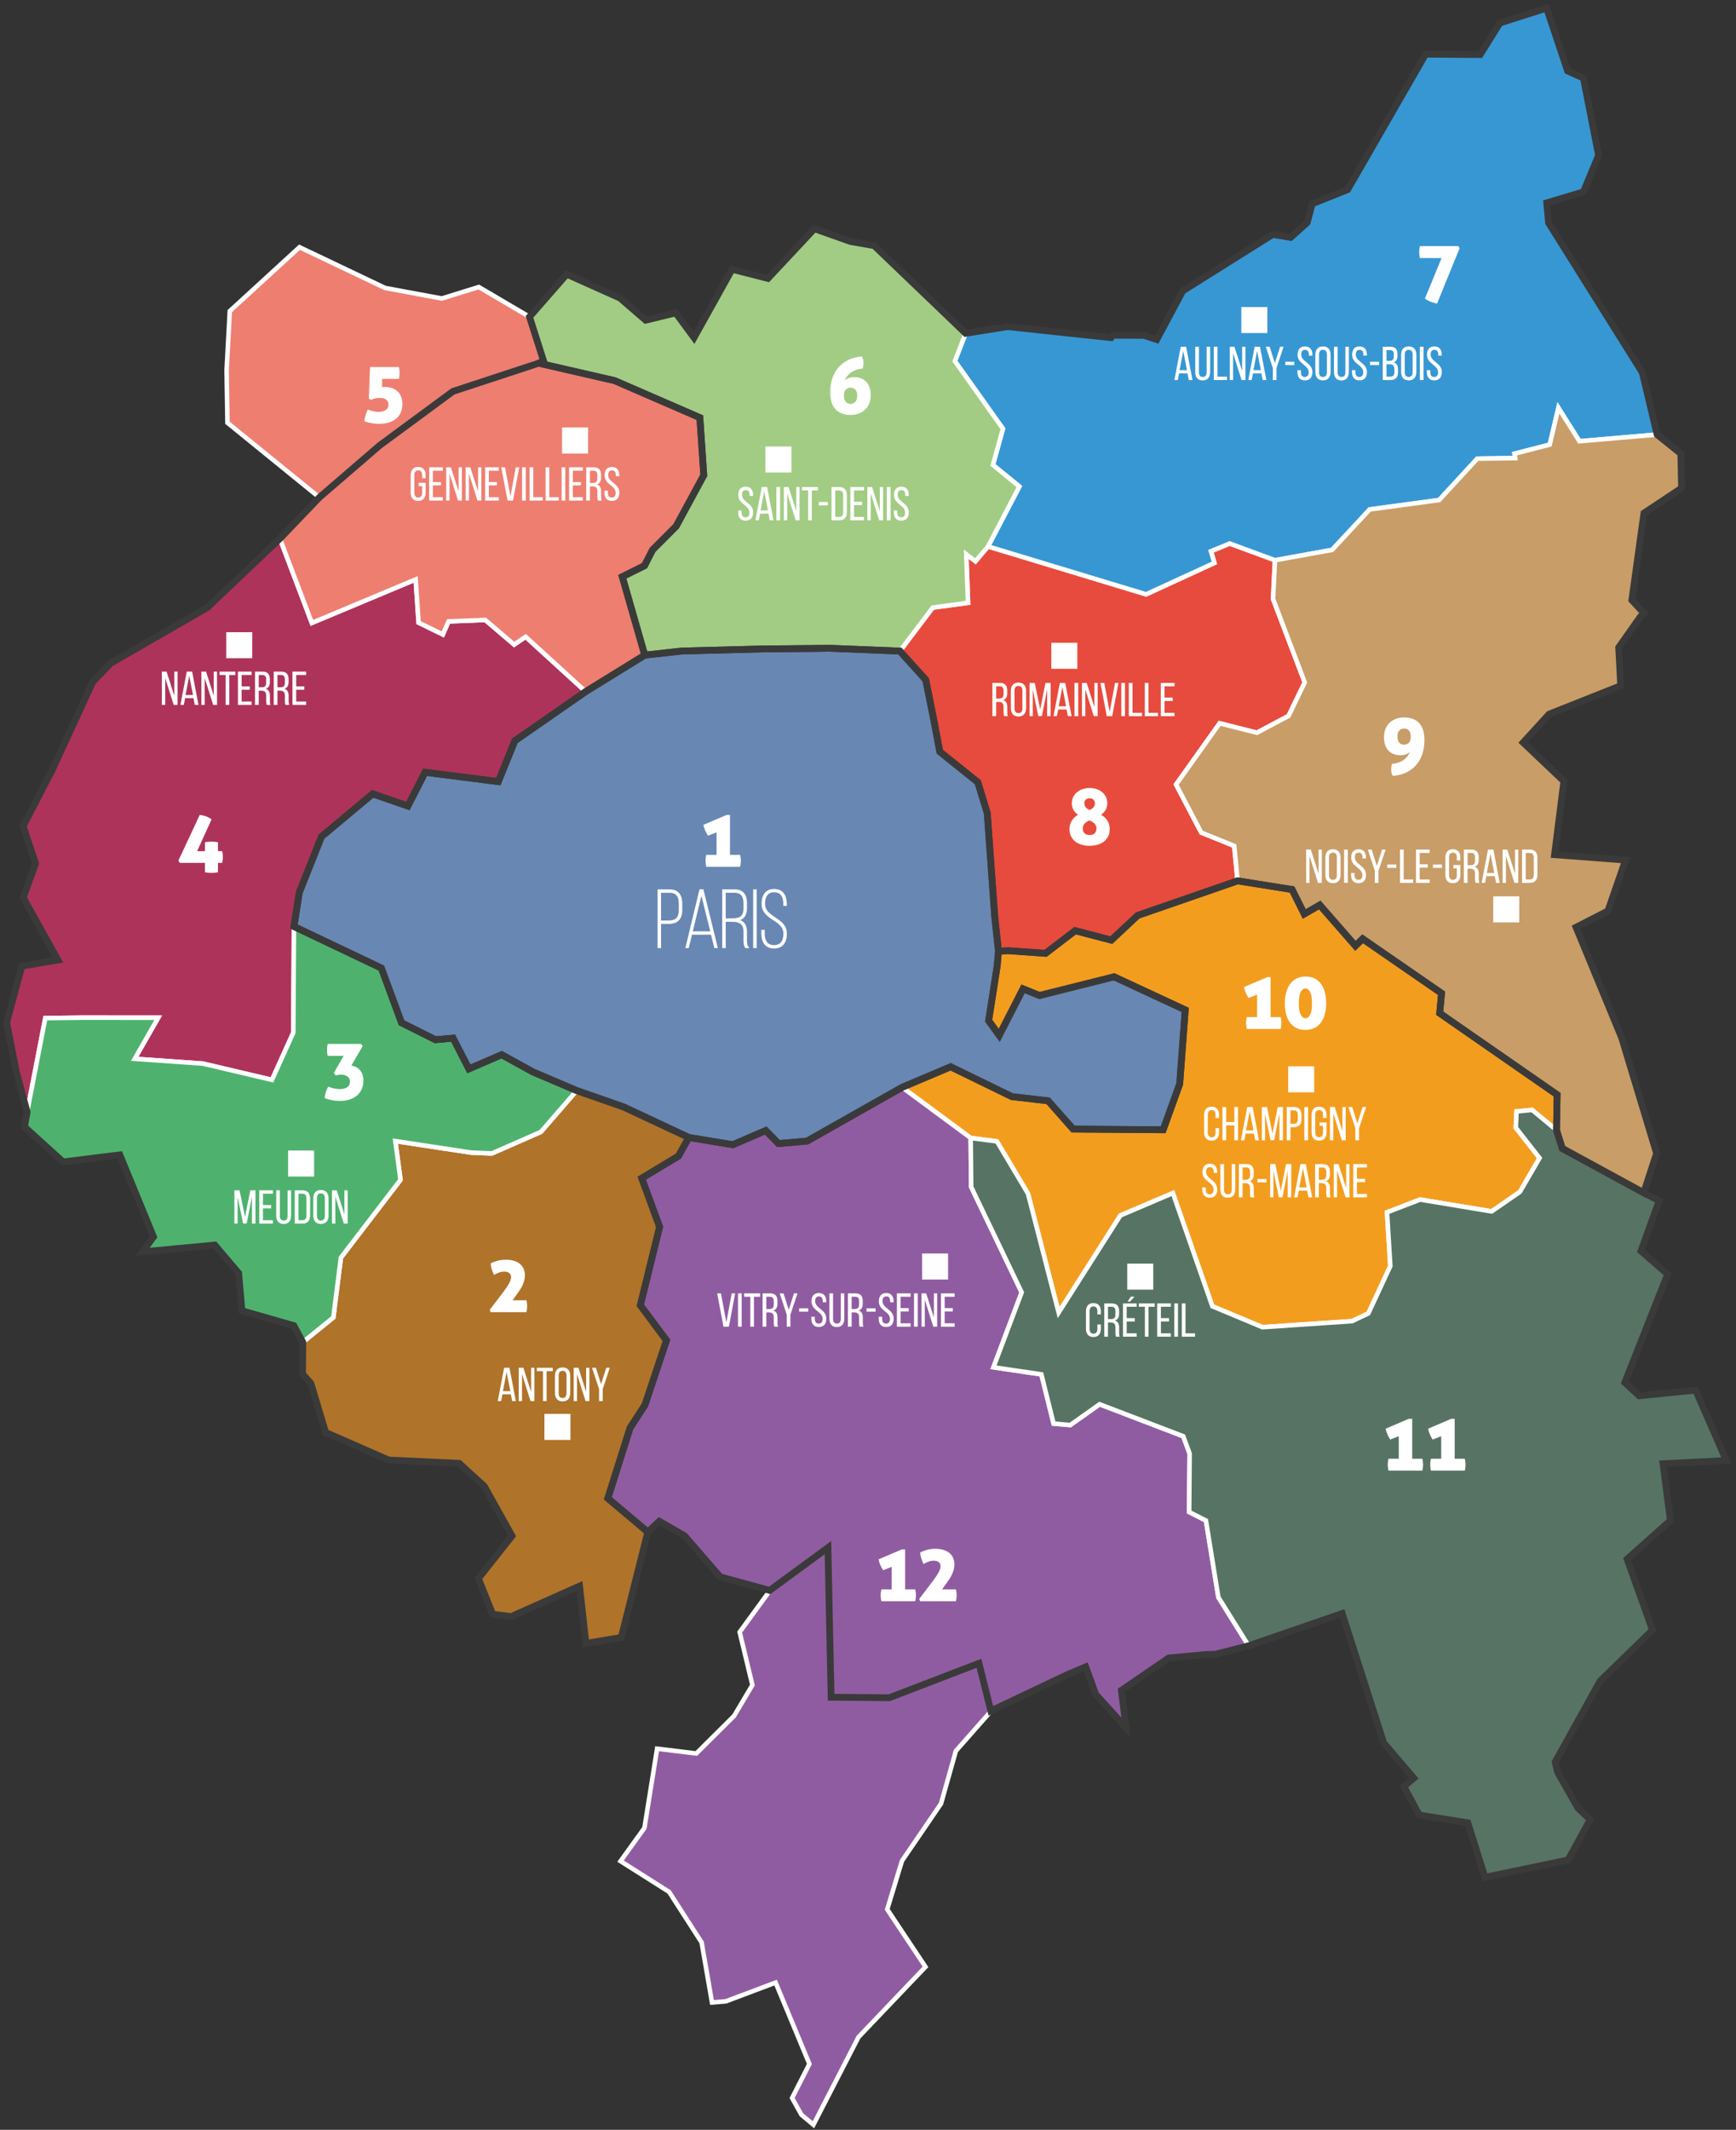 <?xml version="1.0" encoding="utf-8"?>
<!-- Generator: Adobe Illustrator 17.0.0, SVG Export Plug-In . SVG Version: 6.00 Build 0)  -->
<!DOCTYPE svg PUBLIC "-//W3C//DTD SVG 1.1//EN" "http://www.w3.org/Graphics/SVG/1.1/DTD/svg11.dtd">
<svg version="1.1" id="Layer_1" xmlns="http://www.w3.org/2000/svg" xmlns:xlink="http://www.w3.org/1999/xlink" x="0px" y="0px"
	 width="1534.381px" height="1881.619px" viewBox="0 0 1534.381 1881.619" enable-background="new 0 0 1534.381 1881.619"
	 xml:space="preserve">
<rect x="0" y="0" width="1534.381" height="1881.619" fill="#333333" stroke="none"/>
<g id="EPT">
	<polygon fill="#6887B3" stroke="#FFFFFF" stroke-width="4" points="1047.584,892.201 1042.704,957.581 1028.084,998.111 
		948.484,997.491 926.414,972.531 894.344,968.811 840.234,942.451 797.364,960.591 713.314,1008.111 688.084,1010.301 
		676.784,998.781 647.754,1011.321 608.854,1004.921 551.294,977.971 509.704,963.471 471.064,947.021 443.384,931.781 
		414.434,944.301 400.464,917.151 384.834,918.551 354.894,903.581 337.054,855.261 259.804,818.521 264.514,788.441 
		284.174,739.091 329.404,701.331 360.494,712.091 375.724,682.281 440.424,690.521 455.054,654.461 517.664,610.991 
		569.884,578.771 602.614,575.171 673.564,573.311 718.884,572.891 733.244,572.691 795.354,575.211 818.214,600.561 
		825.184,635.181 830.664,664.121 864.234,691.041 872.614,718.401 879.214,810.001 882.524,840.351 881.344,853.681 
		873.824,901.691 883.184,914.671 904.224,873.611 918.754,879.471 984.664,862.971 	"/>
	<polygon fill="#AF732A" stroke="#FFFFFF" stroke-width="4" points="599.624,1021.391 567.224,1040.881 583.014,1083.881 
		565.974,1153.151 589.094,1184.181 570.014,1241.321 556.904,1261.491 537.244,1323.691 572.574,1353.481 549.104,1446.631 
		517.854,1451.861 512.234,1401.251 451.774,1428.181 435.444,1426.091 422.834,1394.521 452.554,1356.931 428.104,1313.131 
		405.884,1292.811 343.494,1289.871 287.794,1265.501 274.774,1222.171 267.374,1213.861 267.604,1185.811 294.624,1163.931 
		301.314,1111.041 353.984,1042.331 349.404,1008.111 416.494,1018.271 434.694,1019.011 478.064,999.981 509.704,963.471 
		551.294,977.971 608.854,1004.921 	"/>
	<polygon fill="#AE335B" stroke="#FFFFFF" stroke-width="4" points="517.664,610.991 455.054,654.461 440.424,690.521 
		375.724,682.281 360.494,712.091 329.404,701.331 284.174,739.091 264.514,788.441 259.804,818.521 259.244,912.311 
		240.374,954.021 179.434,939.671 119.044,935.421 139.824,899.121 73.104,899.061 40.034,899.481 23.984,982.471 14.284,946.311 
		5.854,903.361 19.324,853.521 51.204,848.101 20.554,793.051 31.414,762.891 20.474,729.891 46.164,680.171 81.944,602.501 
		97.944,585.881 183.204,536.801 247.404,475.851 275.624,550.321 367.394,511.891 369.984,550.061 391.394,560.501 
		396.504,548.971 428.914,547.721 454.434,569.461 464.554,562.531 	"/>
	<polygon fill="#4EB26E" stroke="#FFFFFF" stroke-width="4" points="509.704,963.471 478.064,999.981 434.694,1019.011 
		416.494,1018.271 349.404,1008.111 353.984,1042.331 301.314,1111.041 294.624,1163.931 267.604,1185.811 259.744,1171.151 
		213.824,1157.981 210.944,1124.761 189.834,1099.941 125.984,1105.961 135.704,1092.681 105.904,1020.251 55.774,1026.511 
		21.634,995.551 23.984,982.471 40.034,899.481 73.104,899.061 139.824,899.121 119.044,935.421 179.434,939.671 240.374,954.021 
		259.244,912.311 259.804,818.521 337.054,855.261 354.894,903.581 384.834,918.551 400.464,917.151 414.434,944.301 
		443.384,931.781 471.064,947.021 	"/>
	<polygon fill="#E74B3D" stroke="#FFFFFF" stroke-width="4" points="1153.214,602.861 1138.894,632.491 1110.924,647.331 
		1077.984,639.021 1039.484,693.111 1061.764,735.551 1090.864,747.311 1093.844,778.191 1005.544,808.761 982.234,830.571 
		950.304,822.221 924.104,842.251 891.044,839.881 882.524,840.351 879.214,810.001 872.614,718.401 864.234,691.041 
		830.664,664.121 825.184,635.181 818.214,600.561 795.354,575.211 824.424,536.781 855.604,532.571 854.014,489.661 
		862.164,495.871 873.314,482.761 1012.984,525.061 1073.354,497.301 1070.284,487.011 1086.914,480.151 1126.914,494.941 
		1125.164,529.071 	"/>
	<polygon fill="#3797D3" stroke="#FFFFFF" stroke-width="4" points="1464.664,383.921 1396.014,389.831 1377.414,360.351 
		1369.744,392.811 1338.594,400.831 1339.244,404.731 1305.704,405.201 1272.024,441.781 1210.624,450.071 1177.364,485.831 
		1126.914,494.941 1086.914,480.151 1070.284,487.011 1073.354,497.301 1012.984,525.061 873.314,482.761 900.974,429.821 
		877.614,410.771 886.444,378.781 843.974,319.031 853.494,294.471 890.674,288.551 982.004,298.311 983.604,296.151 
		1011.114,296.301 1022.394,299.981 1045.344,257.041 1124.934,207.121 1140.764,209.751 1155.384,196.641 1159.794,180.051 
		1191.164,167.491 1260.054,47.851 1308.294,48.211 1325.684,20.331 1366.964,7.141 1385.544,62.641 1399.534,68.991 
		1412.914,137.231 1399.524,169.511 1367.114,179.231 1368.714,196.831 1451.594,329.121 	"/>
	<polygon fill="#A2CC84" stroke="#FFFFFF" stroke-width="4" points="900.974,429.821 873.314,482.761 862.164,495.871 
		854.014,489.661 855.604,532.571 824.424,536.781 795.354,575.211 733.244,572.691 718.884,572.891 673.564,573.311 
		602.614,575.171 569.884,578.771 550.024,509.531 569.654,499.751 576.804,485.761 597.644,464.891 622.044,419.881 
		618.584,368.971 543.264,336.271 476.174,320.851 480.394,318.691 468.014,279.931 500.954,242.271 548.134,263.401 
		570.654,282.891 597.284,276.451 613.404,298.311 647.084,237.891 678.724,246.001 719.864,202.061 751.564,213.311 
		772.664,217.031 853.494,294.471 843.974,319.031 886.444,378.781 877.614,410.771 	"/>
	<polygon fill="#C89D67" stroke="#FFFFFF" stroke-width="4" points="1433.364,916.881 1464.204,1018.941 1452.814,1053.811 
		1380.834,1014.611 1375.744,998.441 1376.274,967.121 1272.504,895.131 1274.124,877.511 1204.424,829.411 1198.004,835.611 
		1166.474,799.541 1152.784,807.471 1142.004,785.861 1093.844,778.191 1090.864,747.311 1061.764,735.551 1039.484,693.111 
		1077.984,639.021 1110.924,647.331 1138.894,632.491 1153.214,602.861 1125.164,529.071 1126.914,494.941 1177.364,485.831 
		1210.624,450.071 1272.024,441.781 1305.704,405.201 1339.244,404.731 1338.594,400.831 1369.744,392.811 1377.414,360.351 
		1396.014,389.831 1464.664,383.921 1485.624,400.771 1486.264,431.221 1453.014,453.341 1442.334,530.181 1453.094,541.791 
		1450.014,544.621 1430.704,571.981 1432.454,605.821 1369.194,630.931 1346.264,656.001 1382.244,690.151 1374.014,755.051 
		1436.764,759.841 1421.184,804.791 1393.024,819.191 	"/>
	<polygon fill="#F39D1F" stroke="#FFFFFF" stroke-width="4" points="1340.414,981.931 1339.774,996.261 1360.764,1023.061 
		1343.354,1053.031 1318.374,1070.241 1255.204,1059.771 1225.924,1071.031 1228.854,1118.501 1209.414,1160.341 1195.064,1167.181 
		1115.834,1172.531 1071.554,1154.041 1036.654,1054.071 990.274,1073.811 935.704,1159.581 908.584,1054.501 881.114,1008.361 
		857.954,1005.391 797.364,960.591 840.234,942.451 894.344,968.811 926.414,972.531 948.484,997.491 1028.084,998.111 
		1042.704,957.581 1047.584,892.201 984.664,862.971 918.754,879.471 904.224,873.611 883.184,914.671 873.824,901.691 
		881.344,853.681 882.524,840.351 891.044,839.881 924.104,842.251 950.304,822.221 982.234,830.571 1005.544,808.761 
		1093.844,778.191 1142.004,785.861 1152.784,807.471 1166.474,799.541 1198.004,835.611 1204.424,829.411 1274.124,877.511 
		1272.504,895.131 1376.274,967.121 1375.744,998.441 1354.144,980.581 	"/>
	<polygon fill="#905CA1" stroke="#FFFFFF" stroke-width="4" points="1103.614,1453.981 1073.914,1461.531 1066.124,1461.691 
		1032.984,1464.761 991.144,1493.371 995.364,1526.491 968.434,1496.821 959.624,1472.581 943.414,1479.421 876.064,1511.371 
		876.094,1511.501 844.864,1546.881 834.054,1585.231 833.664,1586.611 831.764,1593.401 797.204,1644.041 784.194,1686.821 
		787.684,1692.101 811.004,1727.121 811.874,1728.411 818.004,1737.631 758.754,1799.751 718.934,1877.141 708.304,1868.251 
		700.104,1853.481 713.884,1826.391 715.394,1823.411 715.184,1822.921 698.064,1781.711 685.524,1751.531 658.574,1761.701 
		656.964,1762.291 641.724,1768.041 629.314,1769.121 623.614,1736.151 620.124,1716.051 605.664,1693.591 605.544,1693.401 
		591.364,1671.381 548.464,1644.251 569.574,1614.941 580.794,1544.891 615.424,1549.131 648.784,1515.981 648.794,1515.981 
		665.014,1488.651 658.474,1461.491 653.754,1441.881 680.614,1405.051 636.514,1393.071 605.094,1356.821 582.724,1343.941 
		572.574,1353.481 537.244,1323.691 556.904,1261.491 570.014,1241.321 589.094,1184.181 565.974,1153.151 583.014,1083.881 
		567.224,1040.881 599.624,1021.391 608.854,1004.921 647.754,1011.321 676.784,998.781 688.084,1010.301 713.314,1008.111 
		797.364,960.591 857.954,1005.391 858.364,1048.551 903.024,1141.761 878.084,1207.951 920.424,1214.191 931.214,1257.661 
		945.954,1258.971 971.894,1240.591 1045.824,1268.871 1051.474,1284.211 1051.024,1335.791 1065.884,1343.321 1076.854,1411.071 	
		"/>
	<polygon fill="#577364" stroke="#FFFFFF" stroke-width="4" points="1476.374,1343.341 1438.144,1377.381 1460.594,1440.051 
		1414.324,1485.081 1374.564,1556.661 1376.724,1565.601 1394.674,1597.361 1405.484,1607.501 1385.974,1643.191 1312.514,1658.521 
		1297.324,1610.371 1254.424,1603.561 1240.804,1578.291 1249.574,1570.901 1222.924,1539.691 1186.294,1425.461 1103.614,1453.981 
		1076.854,1411.071 1065.884,1343.321 1051.024,1335.791 1051.474,1284.211 1045.824,1268.871 971.894,1240.591 945.954,1258.971 
		931.214,1257.661 920.424,1214.191 878.084,1207.951 903.024,1141.761 858.364,1048.551 857.954,1005.391 881.114,1008.361 
		908.584,1054.501 935.704,1159.581 990.274,1073.811 1036.654,1054.071 1071.554,1154.041 1115.834,1172.531 1195.064,1167.181 
		1209.414,1160.341 1228.854,1118.501 1225.924,1071.031 1255.204,1059.771 1318.374,1070.241 1343.354,1053.031 1360.764,1023.061 
		1339.774,996.261 1340.414,981.931 1354.144,980.581 1375.744,998.441 1380.834,1014.611 1452.814,1053.811 1466.474,1060.781 
		1450.424,1105.221 1473.994,1125.681 1436.134,1221.411 1448.804,1233.111 1498.704,1228.111 1525.854,1290.341 1469.874,1293.141 
			"/>
	<polygon fill="#EE7E70" stroke="#FFFFFF" stroke-width="4" points="622.044,419.881 597.644,464.891 576.804,485.761 
		569.654,499.751 550.024,509.531 569.884,578.771 517.664,610.991 464.554,562.531 454.434,569.461 428.914,547.721 
		396.504,548.971 391.394,560.501 369.984,550.061 367.394,511.891 275.624,550.321 247.404,475.851 282.244,439.471 
		201.044,373.501 200.284,327.111 203.104,274.831 264.714,218.391 340.344,254.411 390.504,263.701 423.174,253.571 
		468.014,279.931 480.394,318.691 476.174,320.851 543.264,336.271 618.584,368.971 	"/>
</g>
<g id="Old_borders">
	<polygon id="_x37_5_-_PARIS" fill="none" stroke="#3A3A3A" stroke-width="6" points="882.524,840.354 881.344,853.677 
		873.826,901.688 883.18,914.675 904.227,873.616 918.755,879.473 984.668,862.968 1047.581,892.198 1042.699,957.581 
		1028.086,998.11 948.483,997.488 926.415,972.535 894.343,968.811 840.236,942.456 797.366,960.593 713.315,1008.113 
		688.081,1010.298 676.787,998.777 647.755,1011.318 608.855,1004.925 551.292,977.971 509.706,963.467 471.068,947.024 
		443.387,931.785 414.435,944.304 400.46,917.15 384.832,918.553 354.898,903.581 337.051,855.257 259.804,818.521 264.515,788.441 
		284.171,739.096 329.408,701.333 360.493,712.09 375.728,682.284 440.421,690.525 455.051,654.457 517.668,610.992 
		569.887,578.773 602.615,575.169 673.565,573.315 718.888,572.893 733.244,572.693 795.353,575.209 818.214,600.566 
		825.184,635.186 830.665,664.124 864.232,691.039 872.611,718.398 879.216,810.006 	"/>
	<polygon id="_x39_2_-_HAUTS-DE-SEINE" fill="none" stroke="#3A3A3A" stroke-width="6" points="572.579,1353.482 549.107,1446.63 
		517.856,1451.866 512.232,1401.248 451.777,1428.179 435.442,1426.086 422.831,1394.518 452.553,1356.933 428.101,1313.131 
		405.879,1292.815 343.49,1289.872 287.798,1265.502 274.776,1222.167 267.379,1213.858 267.601,1185.808 259.741,1171.151 
		213.82,1157.981 210.945,1124.765 189.835,1099.943 125.986,1105.961 135.7,1092.683 105.903,1020.256 55.772,1026.512 
		21.635,995.549 23.979,982.471 14.283,946.311 5.853,903.359 19.319,853.517 51.204,848.105 20.557,793.055 31.417,762.89 
		20.477,729.896 46.167,680.168 81.942,602.505 97.947,585.885 183.207,536.802 247.404,475.85 282.243,439.468 335.562,393.527 
		400.363,345.761 476.173,320.854 543.261,336.271 618.58,368.974 622.042,419.882 597.647,464.888 576.8,485.762 569.658,499.753 
		550.02,509.534 569.887,578.773 517.668,610.992 455.051,654.457 440.421,690.525 375.728,682.284 360.493,712.09 329.408,701.333 
		284.171,739.096 264.515,788.441 259.804,818.521 337.051,855.257 354.898,903.581 384.832,918.553 400.46,917.15 414.435,944.304 
		443.387,931.785 471.068,947.024 509.706,963.467 551.292,977.971 608.855,1004.925 599.626,1021.391 567.223,1040.885 
		583.017,1083.883 565.974,1153.151 589.091,1184.183 570.018,1241.325 556.905,1261.492 537.244,1323.693 	"/>
	<polygon id="_x39_3_-_SEINE-SAINT-DENIS" fill="none" stroke="#3A3A3A" stroke-width="6" points="1433.364,916.881 
		1464.204,1018.941 1452.814,1053.811 1380.834,1014.611 1375.744,998.441 1376.274,967.121 1272.504,895.131 1274.124,877.511 
		1204.424,829.411 1198.004,835.611 1166.474,799.541 1152.784,807.471 1142.004,785.861 1093.844,778.191 1005.544,808.761 
		982.234,830.571 950.304,822.221 924.104,842.251 891.044,839.881 882.524,840.351 879.214,810.001 872.614,718.401 
		864.234,691.041 830.664,664.121 825.184,635.181 818.214,600.561 795.354,575.211 733.244,572.691 718.884,572.891 
		673.564,573.311 602.614,575.171 569.884,578.771 550.024,509.531 569.654,499.751 576.804,485.761 597.644,464.891 
		622.044,419.881 618.584,368.971 543.264,336.271 476.174,320.851 480.394,318.691 468.014,279.931 500.954,242.271 
		548.134,263.401 570.654,282.891 597.284,276.451 613.404,298.311 647.084,237.891 678.724,246.001 719.864,202.061 
		751.564,213.311 772.664,217.031 853.494,294.471 890.674,288.551 982.004,298.311 983.604,296.151 1011.114,296.301 
		1022.394,299.981 1045.344,257.041 1124.934,207.121 1140.764,209.751 1155.384,196.641 1159.794,180.051 1191.164,167.491 
		1260.054,47.851 1308.294,48.211 1325.684,20.331 1366.964,7.141 1385.544,62.641 1399.534,68.991 1412.914,137.231 
		1399.524,169.511 1367.114,179.231 1368.714,196.831 1451.594,329.121 1464.664,383.921 1485.624,400.771 1486.264,431.221 
		1453.014,453.341 1442.334,530.181 1453.094,541.791 1450.014,544.621 1430.704,571.981 1432.454,605.821 1369.194,630.931 
		1346.264,656.001 1382.244,690.151 1374.014,755.051 1436.764,759.841 1421.184,804.791 1393.024,819.191 	"/>
	<polygon id="_x39_4_-_VAL-DE-MARNE" fill="none" stroke="#3A3A3A" stroke-width="6" points="1385.978,1643.192 1312.518,1658.523 
		1297.323,1610.374 1254.419,1603.559 1240.804,1578.293 1249.577,1570.901 1222.928,1539.687 1186.298,1425.465 1103.616,1453.982 
		1073.916,1461.533 1066.119,1461.687 1032.986,1464.761 991.142,1493.369 995.363,1526.495 968.43,1496.82 959.629,1472.58 
		943.418,1479.425 875.782,1511.506 865.259,1469.461 786.084,1499.854 734.613,1499.426 733.734,1460.176 731.795,1367.267 
		680.284,1405.052 636.513,1393.07 605.096,1356.819 582.726,1343.946 572.579,1353.482 537.244,1323.693 556.905,1261.492 
		570.018,1241.325 589.091,1184.183 565.974,1153.151 583.017,1083.883 567.223,1040.885 599.626,1021.391 608.855,1004.925 
		647.755,1011.318 676.787,998.777 688.081,1010.298 713.315,1008.113 797.366,960.593 840.236,942.456 894.343,968.811 
		926.415,972.535 948.483,997.488 1028.086,998.11 1042.699,957.581 1047.581,892.198 984.668,862.968 918.755,879.473 
		904.227,873.616 883.18,914.675 873.826,901.688 881.344,853.677 882.524,840.354 891.046,839.886 924.099,842.247 
		950.303,822.217 982.238,830.572 1005.544,808.763 1093.845,778.192 1142.003,785.858 1152.788,807.468 1166.478,799.54 
		1198.009,835.608 1204.425,829.415 1274.126,877.511 1272.5,895.135 1376.27,967.117 1375.74,998.446 1380.839,1014.615 
		1452.815,1053.809 1466.476,1060.778 1450.42,1105.225 1473.994,1125.677 1436.132,1221.409 1448.806,1233.106 1498.702,1228.116 
		1525.853,1290.34 1469.876,1293.146 1476.378,1343.342 1438.145,1377.385 1460.595,1440.054 1414.326,1485.082 1374.559,1556.666 
		1376.721,1565.597 1394.676,1597.365 1405.485,1607.506 	"/>
</g>
<g id="Capitals">
	<g>
		<path fill="#FFFFFF" stroke="#FFFFFF" stroke-width="1.5" d="M591.862,786.47c7.777,0,10.441,5.112,10.441,12.169v5.041
			c0,7.993-3.6,11.809-11.593,11.809h-7.201v21.386h-1.584V786.47H591.862z M590.711,813.976c7.057,0,10.009-3.096,10.009-10.225
			v-5.184c0-6.193-2.088-10.585-8.857-10.585h-8.353v25.994H590.711z"/>
		<path fill="#FFFFFF" stroke="#FFFFFF" stroke-width="1.5" d="M611.088,824.993l-2.952,11.881h-1.44l12.169-50.477h2.232
			l12.457,50.477h-1.584l-2.952-11.881H611.088z M611.376,823.553h17.354l-8.785-35.283L611.376,823.553z"/>
		<path fill="#FFFFFF" stroke="#FFFFFF" stroke-width="1.5" d="M649.105,786.47c7.489,0,10.369,4.392,10.369,11.305v4.537
			c0,6.192-2.448,9.577-7.993,10.585c5.617,0.864,7.993,4.536,7.993,10.081v7.92c0,1.944,0.216,4.393,1.368,5.977h-1.728
			c-1.008-1.584-1.224-3.816-1.224-5.977v-7.92c0-7.417-4.464-9.361-11.017-9.361h-6.192v23.258h-1.584V786.47H649.105z
			 M646.873,812.104c6.985,0,11.017-1.8,11.017-9.577v-4.608c0-6.12-2.376-9.937-8.857-9.937h-8.353v24.122H646.873z"/>
		<path fill="#FFFFFF" stroke="#FFFFFF" stroke-width="1.5" d="M668.041,786.47v50.404h-1.584V786.47H668.041z"/>
		<path fill="#FFFFFF" stroke="#FFFFFF" stroke-width="1.5" d="M694.682,798.639v0.936h-1.584v-1.008
			c0-5.977-2.232-11.017-8.785-11.017c-6.625,0-8.856,4.968-8.856,10.945c0,12.889,19.297,12.529,19.297,26.21
			c0,6.984-2.88,12.529-10.585,12.529c-7.632,0-10.513-5.544-10.513-12.529v-2.448h1.512v2.52c0,6.121,2.376,10.945,9,10.945
			s9.001-4.825,9.001-10.945c0-12.745-19.298-12.313-19.298-26.21c0-7.345,3.096-12.385,10.369-12.457
			C691.874,786.11,694.682,791.726,694.682,798.639z"/>
	</g>
	<g id="Squares">
		<rect id="_x32_" x="481.191" y="1249.133" fill="#FFFFFF" width="23" height="23"/>
		<rect id="_x33_" x="254.636" y="1016.432" fill="#FFFFFF" width="23" height="23"/>
		<rect id="_x34_" x="199.936" y="558.527" fill="#FFFFFF" width="23" height="23"/>
		<rect id="_x35_" x="496.769" y="377.678" fill="#FFFFFF" width="23" height="23"/>
		<rect id="_x36_" x="676.541" y="394.464" fill="#FFFFFF" width="23" height="23"/>
		<rect id="_x37_" x="1097.161" y="271.228" fill="#FFFFFF" width="23" height="23"/>
		<rect id="_x38_" x="929.21" y="567.877" fill="#FFFFFF" width="23" height="23"/>
		<rect id="_x39_" x="1319.812" y="791.883" fill="#FFFFFF" width="23" height="23"/>
		<rect id="_x31_0" x="1138.573" y="942.034" fill="#FFFFFF" width="23" height="23"/>
		<rect id="_x31_1" x="996.324" y="1116.363" fill="#FFFFFF" width="23" height="23"/>
		<rect id="_x31_2" x="814.97" y="1107.416" fill="#FFFFFF" width="23" height="23"/>
	</g>
	<g id="Names">
		<g>
			<path fill="#FFFFFF" d="M444.089,1231.847l-1.134,5.923h-3.023l5.627-29.405h4.745l5.627,29.405h-3.275l-1.134-5.923H444.089z
				 M444.508,1229.033h6.551l-3.317-16.972L444.508,1229.033z"/>
			<path fill="#FFFFFF" d="M461.389,1237.77h-2.939v-29.405h4.157l6.803,21.256v-21.256h2.897v29.405h-3.401l-7.517-23.776V1237.77z
				"/>
			<path fill="#FFFFFF" d="M479.907,1237.77v-26.423h-5.417v-2.982h14.067v2.982h-5.417v26.423H479.907z"/>
			<path fill="#FFFFFF" d="M490.53,1215.465c0-4.495,2.226-7.394,6.719-7.394c4.535,0,6.761,2.898,6.761,7.394v15.206
				c0,4.453-2.226,7.394-6.761,7.394c-4.493,0-6.719-2.94-6.719-7.394V1215.465z M493.764,1230.839c0,2.688,1.134,4.243,3.485,4.243
				c2.394,0,3.485-1.555,3.485-4.243v-15.542c0-2.646-1.092-4.243-3.485-4.243c-2.352,0-3.485,1.597-3.485,4.243V1230.839z"/>
			<path fill="#FFFFFF" d="M510.014,1237.77h-2.939v-29.405h4.157l6.803,21.256v-21.256h2.897v29.405h-3.401l-7.517-23.776V1237.77z
				"/>
			<path fill="#FFFFFF" d="M529.498,1227.226l-6.215-18.861h3.401l4.577,14.45l4.619-14.45h3.107l-6.257,18.861v10.544h-3.233
				V1227.226z"/>
		</g>
		<g>
			<path fill="#FFFFFF" d="M218.025,1080.955h-3.149l-4.871-23.398v23.44h-2.855v-29.405h4.577l4.829,23.482l4.661-23.482h4.577
				v29.405h-3.107v-23.65L218.025,1080.955z"/>
			<path fill="#FFFFFF" d="M239.609,1064.614v2.94h-7.181v10.46h8.818v2.982h-12.094v-29.405h12.094v2.982h-8.818v10.04H239.609z"/>
			<path fill="#FFFFFF" d="M247.376,1074.065c0,2.646,1.05,4.243,3.443,4.243c2.352,0,3.401-1.597,3.401-4.243v-22.474h3.065v22.306
				c0,4.453-2.058,7.436-6.593,7.436c-4.493,0-6.551-2.982-6.551-7.436v-22.306h3.233V1074.065z"/>
			<path fill="#FFFFFF" d="M267.406,1051.592c4.577,0,6.677,2.772,6.677,7.31v14.828c0,4.495-2.1,7.268-6.677,7.268h-6.887v-29.405
				H267.406z M267.364,1078.014c2.352,0,3.485-1.471,3.485-4.159v-15.122c0-2.688-1.134-4.159-3.527-4.159h-3.527v23.44H267.364z"/>
			<path fill="#FFFFFF" d="M276.896,1058.691c0-4.495,2.226-7.394,6.719-7.394c4.535,0,6.761,2.898,6.761,7.394v15.206
				c0,4.453-2.226,7.394-6.761,7.394c-4.493,0-6.719-2.94-6.719-7.394V1058.691z M280.129,1074.065c0,2.688,1.134,4.243,3.485,4.243
				c2.394,0,3.485-1.555,3.485-4.243v-15.542c0-2.646-1.092-4.243-3.485-4.243c-2.352,0-3.485,1.597-3.485,4.243V1074.065z"/>
			<path fill="#FFFFFF" d="M296.38,1080.997h-2.939v-29.405h4.157l6.803,21.256v-21.256h2.897v29.405h-3.401l-7.517-23.776V1080.997
				z"/>
		</g>
		<g>
			<path fill="#FFFFFF" d="M146.007,622.758h-2.939v-29.405h4.157l6.803,21.256v-21.256h2.897v29.405h-3.401l-7.517-23.776V622.758z
				"/>
			<path fill="#FFFFFF" d="M163.601,616.835l-1.134,5.923h-3.023l5.627-29.405h4.745l5.627,29.405h-3.275l-1.134-5.923H163.601z
				 M164.021,614.02h6.551l-3.317-16.971L164.021,614.02z"/>
			<path fill="#FFFFFF" d="M180.902,622.758h-2.939v-29.405h4.157l6.803,21.256v-21.256h2.897v29.405h-3.401l-7.517-23.776V622.758z
				"/>
			<path fill="#FFFFFF" d="M199.42,622.758v-26.423h-5.417v-2.982h14.067v2.982h-5.417v26.423H199.42z"/>
			<path fill="#FFFFFF" d="M220.751,606.375v2.94h-7.181v10.46h8.818v2.982h-12.094v-29.405h12.094v2.982h-8.818v10.04H220.751z"/>
			<path fill="#FFFFFF" d="M231.962,593.353c4.619,0,6.551,2.353,6.551,6.721v2.395c0,3.234-1.134,5.251-3.653,6.049
				c2.688,0.798,3.695,2.983,3.695,6.133v4.579c0,1.302,0.042,2.521,0.588,3.529h-3.317c-0.378-0.84-0.546-1.596-0.546-3.571v-4.621
				c0-3.319-1.554-4.369-4.283-4.369h-2.31v12.56h-3.275v-29.405H231.962z M231.122,607.215c2.604,0,4.157-0.84,4.157-4.033v-2.814
				c0-2.646-0.966-4.033-3.401-4.033h-3.191v10.88H231.122z"/>
			<path fill="#FFFFFF" d="M248.507,593.353c4.619,0,6.551,2.353,6.551,6.721v2.395c0,3.234-1.134,5.251-3.653,6.049
				c2.688,0.798,3.695,2.983,3.695,6.133v4.579c0,1.302,0.042,2.521,0.588,3.529h-3.317c-0.378-0.84-0.546-1.596-0.546-3.571v-4.621
				c0-3.319-1.554-4.369-4.283-4.369h-2.31v12.56h-3.275v-29.405H248.507z M247.667,607.215c2.604,0,4.157-0.84,4.157-4.033v-2.814
				c0-2.646-0.966-4.033-3.401-4.033h-3.191v10.88H247.667z"/>
			<path fill="#FFFFFF" d="M268.957,606.375v2.94h-7.181v10.46h8.818v2.982h-12.094v-29.405h12.094v2.982h-8.818v10.04H268.957z"/>
		</g>
		<g>
			<path fill="#FFFFFF" d="M376.205,419.941v2.521h-3.107v-2.688c0-2.646-1.05-4.243-3.443-4.243c-2.352,0-3.443,1.596-3.443,4.243
				v15.543c0,2.646,1.092,4.243,3.443,4.243c2.394,0,3.443-1.596,3.443-4.243v-5.881h-3.023v-2.94h6.131v8.654
				c0,4.453-2.1,7.393-6.635,7.393c-4.493,0-6.593-2.94-6.593-7.393v-15.207c0-4.453,2.1-7.393,6.593-7.393
				C374.106,412.548,376.205,415.489,376.205,419.941z"/>
			<path fill="#FFFFFF" d="M389.768,425.865v2.94h-7.181v10.46h8.818v2.982h-12.094v-29.405h12.094v2.982h-8.818v10.04H389.768z"/>
			<path fill="#FFFFFF" d="M397.326,442.247h-2.939v-29.405h4.157l6.803,21.256v-21.256h2.897v29.405h-3.401l-7.517-23.776V442.247z
				"/>
			<path fill="#FFFFFF" d="M414.501,442.247h-2.939v-29.405h4.157l6.803,21.256v-21.256h2.897v29.405h-3.401l-7.517-23.776V442.247z
				"/>
			<path fill="#FFFFFF" d="M439.234,425.865v2.94h-7.181v10.46h8.818v2.982h-12.094v-29.405h12.094v2.982h-8.818v10.04H439.234z"/>
			<path fill="#FFFFFF" d="M446.371,412.842l4.787,25.583l4.745-25.583h3.023l-5.501,29.405h-4.829l-5.543-29.405H446.371z"/>
			<path fill="#FFFFFF" d="M464.722,412.842v29.405h-3.275v-29.405H464.722z"/>
			<path fill="#FFFFFF" d="M468.081,442.247v-29.405h3.275v26.423h8.398v2.982H468.081z"/>
			<path fill="#FFFFFF" d="M482.231,442.247v-29.405h3.275v26.423h8.398v2.982H482.231z"/>
			<path fill="#FFFFFF" d="M499.657,412.842v29.405h-3.275v-29.405H499.657z"/>
			<path fill="#FFFFFF" d="M513.472,425.865v2.94h-7.181v10.46h8.818v2.982h-12.094v-29.405h12.094v2.982h-8.818v10.04H513.472z"/>
			<path fill="#FFFFFF" d="M524.683,412.842c4.619,0,6.551,2.353,6.551,6.721v2.395c0,3.234-1.134,5.251-3.653,6.049
				c2.688,0.798,3.695,2.983,3.695,6.133v4.579c0,1.302,0.042,2.521,0.588,3.529h-3.317c-0.378-0.84-0.546-1.596-0.546-3.571v-4.621
				c0-3.319-1.554-4.369-4.283-4.369h-2.31v12.56h-3.275v-29.405H524.683z M523.843,426.704c2.604,0,4.157-0.84,4.157-4.033v-2.814
				c0-2.646-0.966-4.033-3.401-4.033h-3.191v10.88H523.843z"/>
			<path fill="#FFFFFF" d="M547.401,419.899v0.798h-3.107v-0.966c0-2.646-1.008-4.201-3.359-4.201s-3.359,1.554-3.359,4.159
				c0,6.595,9.868,7.226,9.868,15.501c0,4.453-2.142,7.351-6.635,7.351s-6.593-2.898-6.593-7.351v-1.681h3.065v1.849
				c0,2.646,1.092,4.201,3.443,4.201s3.443-1.554,3.443-4.201c0-6.553-9.826-7.183-9.826-15.459c0-4.537,2.1-7.351,6.509-7.351
				C545.301,412.548,547.401,415.447,547.401,419.899z"/>
		</g>
		<g>
			<path fill="#FFFFFF" d="M665.613,437.327v0.798h-3.107v-0.966c0-2.646-1.008-4.201-3.359-4.201s-3.359,1.554-3.359,4.159
				c0,6.595,9.868,7.226,9.868,15.501c0,4.453-2.142,7.351-6.635,7.351s-6.593-2.898-6.593-7.351v-1.681h3.065v1.849
				c0,2.646,1.092,4.201,3.443,4.201s3.443-1.554,3.443-4.201c0-6.553-9.826-7.183-9.826-15.459c0-4.537,2.1-7.351,6.509-7.351
				C663.513,429.976,665.613,432.874,665.613,437.327z"/>
			<path fill="#FFFFFF" d="M671.827,453.752l-1.134,5.923h-3.023l5.627-29.405h4.745l5.627,29.405h-3.275l-1.134-5.923H671.827z
				 M672.247,450.937h6.551l-3.317-16.971L672.247,450.937z"/>
			<path fill="#FFFFFF" d="M689.506,430.27v29.405h-3.275V430.27H689.506z"/>
			<path fill="#FFFFFF" d="M695.762,459.675h-2.939V430.27h4.157l6.803,21.256V430.27h2.897v29.405h-3.401l-7.517-23.776V459.675z"
				/>
			<path fill="#FFFFFF" d="M714.28,459.675v-26.423h-5.417v-2.982h14.067v2.982h-5.417v26.423H714.28z"/>
			<path fill="#FFFFFF" d="M723.686,443.502h8.021v2.94h-8.021V443.502z"/>
			<path fill="#FFFFFF" d="M741.826,430.27c4.577,0,6.677,2.772,6.677,7.31v14.829c0,4.495-2.1,7.267-6.677,7.267h-6.887V430.27
				H741.826z M741.784,456.693c2.352,0,3.485-1.47,3.485-4.159v-15.123c0-2.688-1.134-4.159-3.527-4.159h-3.527v23.44H741.784z"/>
			<path fill="#FFFFFF" d="M762.024,443.292v2.94h-7.181v10.46h8.818v2.982h-12.094V430.27h12.094v2.982h-8.818v10.04H762.024z"/>
			<path fill="#FFFFFF" d="M769.583,459.675h-2.94V430.27h4.158l6.803,21.256V430.27h2.897v29.405h-3.401l-7.517-23.776V459.675z"/>
			<path fill="#FFFFFF" d="M787.134,430.27v29.405h-3.275V430.27H787.134z"/>
			<path fill="#FFFFFF" d="M803.217,437.327v0.798h-3.107v-0.966c0-2.646-1.008-4.201-3.359-4.201s-3.359,1.554-3.359,4.159
				c0,6.595,9.868,7.226,9.868,15.501c0,4.453-2.142,7.351-6.635,7.351s-6.593-2.898-6.593-7.351v-1.681h3.065v1.849
				c0,2.646,1.092,4.201,3.443,4.201s3.443-1.554,3.443-4.201c0-6.553-9.826-7.183-9.826-15.459c0-4.537,2.1-7.351,6.509-7.351
				C801.118,429.976,803.217,432.874,803.217,437.327z"/>
		</g>
		<g>
			<path fill="#FFFFFF" d="M1042.157,329.828l-1.134,5.923H1038l5.627-29.405h4.745l5.627,29.405h-3.275l-1.134-5.923H1042.157z
				 M1042.577,327.013h6.551l-3.317-16.971L1042.577,327.013z"/>
			<path fill="#FFFFFF" d="M1059.668,328.82c0,2.646,1.05,4.243,3.443,4.243c2.352,0,3.401-1.596,3.401-4.243v-22.474h3.065v22.306
				c0,4.453-2.058,7.435-6.593,7.435c-4.493,0-6.551-2.982-6.551-7.435v-22.306h3.233V328.82z"/>
			<path fill="#FFFFFF" d="M1072.81,335.751v-29.405h3.275v26.423h8.398v2.982H1072.81z"/>
			<path fill="#FFFFFF" d="M1089.858,335.751h-2.939v-29.405h4.157l6.803,21.256v-21.256h2.897v29.405h-3.401l-7.517-23.776V335.751
				z"/>
			<path fill="#FFFFFF" d="M1107.453,329.828l-1.134,5.923h-3.023l5.627-29.405h4.745l5.627,29.405h-3.275l-1.134-5.923H1107.453z
				 M1107.873,327.013h6.551l-3.317-16.971L1107.873,327.013z"/>
			<path fill="#FFFFFF" d="M1125.006,325.207l-6.215-18.861h3.401l4.577,14.451l4.619-14.451h3.107l-6.257,18.861v10.544h-3.233
				V325.207z"/>
			<path fill="#FFFFFF" d="M1135.966,319.578h8.021v2.94h-8.021V319.578z"/>
			<path fill="#FFFFFF" d="M1159.942,313.403v0.798h-3.107v-0.966c0-2.646-1.008-4.201-3.359-4.201s-3.359,1.554-3.359,4.159
				c0,6.595,9.868,7.226,9.868,15.501c0,4.453-2.142,7.351-6.635,7.351s-6.593-2.898-6.593-7.351v-1.68h3.065v1.848
				c0,2.646,1.092,4.201,3.443,4.201s3.443-1.554,3.443-4.201c0-6.553-9.826-7.183-9.826-15.459c0-4.537,2.1-7.351,6.509-7.351
				C1157.843,306.052,1159.942,308.95,1159.942,313.403z"/>
			<path fill="#FFFFFF" d="M1162.588,313.445c0-4.495,2.226-7.393,6.719-7.393c4.535,0,6.761,2.898,6.761,7.393v15.207
				c0,4.453-2.226,7.393-6.761,7.393c-4.493,0-6.719-2.94-6.719-7.393V313.445z M1165.821,328.82c0,2.688,1.134,4.243,3.485,4.243
				c2.394,0,3.485-1.554,3.485-4.243v-15.543c0-2.646-1.092-4.243-3.485-4.243c-2.352,0-3.485,1.596-3.485,4.243V328.82z"/>
			<path fill="#FFFFFF" d="M1182.281,328.82c0,2.646,1.05,4.243,3.443,4.243c2.352,0,3.401-1.596,3.401-4.243v-22.474h3.065v22.306
				c0,4.453-2.058,7.435-6.593,7.435c-4.493,0-6.551-2.982-6.551-7.435v-22.306h3.233V328.82z"/>
			<path fill="#FFFFFF" d="M1208.148,313.403v0.798h-3.107v-0.966c0-2.646-1.008-4.201-3.359-4.201s-3.359,1.554-3.359,4.159
				c0,6.595,9.868,7.226,9.868,15.501c0,4.453-2.142,7.351-6.635,7.351s-6.593-2.898-6.593-7.351v-1.68h3.065v1.848
				c0,2.646,1.092,4.201,3.443,4.201s3.443-1.554,3.443-4.201c0-6.553-9.826-7.183-9.826-15.459c0-4.537,2.1-7.351,6.509-7.351
				C1206.049,306.052,1208.148,308.95,1208.148,313.403z"/>
			<path fill="#FFFFFF" d="M1210.919,319.578h8.021v2.94h-8.021V319.578z"/>
			<path fill="#FFFFFF" d="M1228.765,306.345c4.577,0,6.383,2.185,6.383,6.511v1.386c0,3.108-0.882,5.041-3.443,5.839
				c2.855,0.798,3.947,3.067,3.947,6.301v2.479c0,4.411-2.142,6.889-6.719,6.889h-6.761v-29.405H1228.765z M1227.968,318.822
				c2.604,0,3.947-0.84,3.947-3.907v-1.722c0-2.604-0.882-3.865-3.233-3.865h-3.233v9.494H1227.968z M1228.933,332.768
				c2.394,0,3.485-1.26,3.485-3.991v-2.604c0-3.277-1.302-4.369-4.115-4.369h-2.855v10.964H1228.933z"/>
			<path fill="#FFFFFF" d="M1238.382,313.445c0-4.495,2.226-7.393,6.719-7.393c4.535,0,6.761,2.898,6.761,7.393v15.207
				c0,4.453-2.226,7.393-6.761,7.393c-4.493,0-6.719-2.94-6.719-7.393V313.445z M1241.615,328.82c0,2.688,1.134,4.243,3.485,4.243
				c2.394,0,3.485-1.554,3.485-4.243v-15.543c0-2.646-1.092-4.243-3.485-4.243c-2.352,0-3.485,1.596-3.485,4.243V328.82z"/>
			<path fill="#FFFFFF" d="M1258.243,306.345v29.405h-3.275v-29.405H1258.243z"/>
			<path fill="#FFFFFF" d="M1274.326,313.403v0.798h-3.107v-0.966c0-2.646-1.008-4.201-3.359-4.201s-3.359,1.554-3.359,4.159
				c0,6.595,9.868,7.226,9.868,15.501c0,4.453-2.142,7.351-6.635,7.351s-6.593-2.898-6.593-7.351v-1.68h3.065v1.848
				c0,2.646,1.092,4.201,3.443,4.201s3.443-1.554,3.443-4.201c0-6.553-9.826-7.183-9.826-15.459c0-4.537,2.1-7.351,6.509-7.351
				C1272.226,306.052,1274.326,308.95,1274.326,313.403z"/>
		</g>
		<g>
			<path fill="#FFFFFF" d="M883.697,603.308c4.619,0,6.551,2.353,6.551,6.721v2.395c0,3.234-1.134,5.251-3.653,6.049
				c2.688,0.798,3.695,2.983,3.695,6.133v4.579c0,1.302,0.042,2.521,0.588,3.529h-3.317c-0.378-0.84-0.546-1.596-0.546-3.571v-4.621
				c0-3.319-1.554-4.369-4.283-4.369h-2.31v12.56h-3.275v-29.405H883.697z M882.857,617.171c2.604,0,4.157-0.84,4.157-4.033v-2.814
				c0-2.646-0.966-4.033-3.401-4.033h-3.191v10.88H882.857z"/>
			<path fill="#FFFFFF" d="M893.439,610.408c0-4.495,2.226-7.393,6.719-7.393c4.535,0,6.761,2.898,6.761,7.393v15.207
				c0,4.453-2.226,7.393-6.761,7.393c-4.493,0-6.719-2.94-6.719-7.393V610.408z M896.673,625.783c0,2.688,1.134,4.243,3.485,4.243
				c2.394,0,3.485-1.554,3.485-4.243V610.24c0-2.646-1.092-4.243-3.485-4.243c-2.352,0-3.485,1.596-3.485,4.243V625.783z"/>
			<path fill="#FFFFFF" d="M920.859,632.672h-3.149l-4.871-23.398v23.44h-2.855v-29.405h4.577l4.829,23.482l4.661-23.482h4.577
				v29.405h-3.107v-23.65L920.859,632.672z"/>
			<path fill="#FFFFFF" d="M935.304,626.791l-1.134,5.923h-3.023l5.627-29.405h4.745l5.627,29.405h-3.275l-1.134-5.923H935.304z
				 M935.724,623.976h6.551l-3.317-16.971L935.724,623.976z"/>
			<path fill="#FFFFFF" d="M952.982,603.308v29.405h-3.275v-29.405H952.982z"/>
			<path fill="#FFFFFF" d="M959.239,632.714h-2.939v-29.405h4.157l6.803,21.256v-21.256h2.897v29.405h-3.401l-7.517-23.776V632.714z
				"/>
			<path fill="#FFFFFF" d="M975.993,603.308l4.787,25.583l4.745-25.583h3.023l-5.501,29.405h-4.829l-5.543-29.405H975.993z"/>
			<path fill="#FFFFFF" d="M994.343,603.308v29.405h-3.275v-29.405H994.343z"/>
			<path fill="#FFFFFF" d="M997.702,632.714v-29.405h3.275v26.423h8.398v2.982H997.702z"/>
			<path fill="#FFFFFF" d="M1011.853,632.714v-29.405h3.275v26.423h8.398v2.982H1011.853z"/>
			<path fill="#FFFFFF" d="M1036.46,616.331v2.94h-7.181v10.46h8.818v2.982h-12.094v-29.405h12.094v2.982h-8.818v10.04H1036.46z"/>
		</g>
		<g>
			<path fill="#FFFFFF" d="M1157.386,779.98h-2.939v-29.405h4.157l6.803,21.256v-21.256h2.897v29.405h-3.401l-7.517-23.776V779.98z"
				/>
			<path fill="#FFFFFF" d="M1171.412,757.674c0-4.495,2.226-7.393,6.719-7.393c4.535,0,6.761,2.898,6.761,7.393v15.207
				c0,4.453-2.226,7.393-6.761,7.393c-4.493,0-6.719-2.94-6.719-7.393V757.674z M1174.645,773.049c0,2.688,1.134,4.243,3.485,4.243
				c2.394,0,3.485-1.554,3.485-4.243v-15.543c0-2.646-1.092-4.243-3.485-4.243c-2.352,0-3.485,1.596-3.485,4.243V773.049z"/>
			<path fill="#FFFFFF" d="M1191.273,750.575v29.405h-3.275v-29.405H1191.273z"/>
			<path fill="#FFFFFF" d="M1207.355,757.632v0.798h-3.107v-0.966c0-2.646-1.008-4.201-3.359-4.201s-3.359,1.554-3.359,4.159
				c0,6.595,9.868,7.226,9.868,15.501c0,4.453-2.142,7.351-6.635,7.351s-6.593-2.898-6.593-7.351v-1.68h3.065v1.848
				c0,2.646,1.092,4.201,3.443,4.201s3.443-1.554,3.443-4.201c0-6.553-9.826-7.183-9.826-15.459c0-4.537,2.1-7.351,6.509-7.351
				C1205.256,750.281,1207.355,753.18,1207.355,757.632z"/>
			<path fill="#FFFFFF" d="M1215.167,769.436l-6.215-18.861h3.401l4.577,14.451l4.619-14.451h3.107l-6.257,18.861v10.544h-3.233
				V769.436z"/>
			<path fill="#FFFFFF" d="M1226.126,763.807h8.021v2.94h-8.021V763.807z"/>
			<path fill="#FFFFFF" d="M1237.38,779.98v-29.405h3.275v26.423h8.398v2.982H1237.38z"/>
			<path fill="#FFFFFF" d="M1261.986,763.597v2.94h-7.181v10.46h8.818v2.982h-12.094v-29.405h12.094v2.982h-8.818v10.04H1261.986z"
				/>
			<path fill="#FFFFFF" d="M1266.521,763.807h8.021v2.94h-8.021V763.807z"/>
			<path fill="#FFFFFF" d="M1290.75,757.674v2.521h-3.107v-2.688c0-2.646-1.05-4.243-3.443-4.243c-2.352,0-3.443,1.596-3.443,4.243
				v15.543c0,2.646,1.092,4.243,3.443,4.243c2.394,0,3.443-1.596,3.443-4.243v-5.881h-3.023v-2.94h6.131v8.654
				c0,4.453-2.1,7.393-6.635,7.393c-4.493,0-6.593-2.94-6.593-7.393v-15.207c0-4.453,2.1-7.393,6.593-7.393
				C1288.65,750.281,1290.75,753.221,1290.75,757.674z"/>
			<path fill="#FFFFFF" d="M1300.408,750.575c4.619,0,6.551,2.353,6.551,6.721v2.395c0,3.234-1.134,5.251-3.653,6.049
				c2.688,0.798,3.695,2.983,3.695,6.133v4.579c0,1.302,0.042,2.521,0.588,3.529h-3.317c-0.378-0.84-0.546-1.596-0.546-3.571v-4.621
				c0-3.319-1.554-4.369-4.283-4.369h-2.31v12.56h-3.275v-29.405H1300.408z M1299.568,764.437c2.604,0,4.157-0.84,4.157-4.033
				v-2.814c0-2.646-0.966-4.033-3.401-4.033h-3.191v10.88H1299.568z"/>
			<path fill="#FFFFFF" d="M1313.719,774.057l-1.134,5.923h-3.023l5.627-29.405h4.745l5.627,29.405h-3.275l-1.134-5.923H1313.719z
				 M1314.139,771.243h6.551l-3.317-16.971L1314.139,771.243z"/>
			<path fill="#FFFFFF" d="M1331.019,779.98h-2.939v-29.405h4.157l6.803,21.256v-21.256h2.897v29.405h-3.401l-7.517-23.776V779.98z"
				/>
			<path fill="#FFFFFF" d="M1352.183,750.575c4.577,0,6.677,2.772,6.677,7.31v14.829c0,4.495-2.1,7.267-6.677,7.267h-6.887v-29.405
				H1352.183z M1352.141,776.998c2.352,0,3.485-1.47,3.485-4.159v-15.123c0-2.688-1.134-4.159-3.527-4.159h-3.527v23.44H1352.141z"
				/>
		</g>
		<g>
			<path fill="#FFFFFF" d="M1077.494,985.109v2.646h-3.107v-2.814c0-2.646-1.05-4.243-3.443-4.243c-2.352,0-3.443,1.597-3.443,4.243
				v15.542c0,2.646,1.092,4.243,3.443,4.243c2.394,0,3.443-1.597,3.443-4.243v-3.822h3.107v3.654c0,4.453-2.1,7.394-6.635,7.394
				c-4.493,0-6.593-2.94-6.593-7.394v-15.206c0-4.453,2.1-7.394,6.593-7.394C1075.394,977.716,1077.494,980.656,1077.494,985.109z"
				/>
			<path fill="#FFFFFF" d="M1083.75,994.182v13.232h-3.275V978.01h3.275v13.232h7.223V978.01h3.275v29.405h-3.275v-13.232H1083.75z"
				/>
			<path fill="#FFFFFF" d="M1100.925,1001.492l-1.134,5.923h-3.023l5.627-29.405h4.745l5.627,29.405h-3.275l-1.134-5.923H1100.925z
				 M1101.344,998.678h6.551l-3.317-16.972L1101.344,998.678z"/>
			<path fill="#FFFFFF" d="M1126.161,1007.373h-3.149l-4.871-23.398v23.44h-2.855V978.01h4.577l4.829,23.482l4.661-23.482h4.577
				v29.405h-3.107v-23.65L1126.161,1007.373z"/>
			<path fill="#FFFFFF" d="M1143.714,978.01c4.619,0,6.593,2.73,6.593,7.184v3.528c0,4.663-2.184,7.1-6.845,7.1h-2.897v11.594
				h-3.275V978.01H1143.714z M1143.462,992.881c2.436,0,3.611-1.135,3.611-3.949v-3.906c0-2.688-0.966-4.033-3.359-4.033h-3.149
				v11.889H1143.462z"/>
			<path fill="#FFFFFF" d="M1156.142,978.01v29.405h-3.275V978.01H1156.142z"/>
			<path fill="#FFFFFF" d="M1172.476,985.109v2.521h-3.107v-2.688c0-2.646-1.05-4.243-3.443-4.243c-2.352,0-3.443,1.597-3.443,4.243
				v15.542c0,2.646,1.092,4.243,3.443,4.243c2.394,0,3.443-1.597,3.443-4.243v-5.881h-3.023v-2.94h6.131v8.653
				c0,4.453-2.1,7.394-6.635,7.394c-4.493,0-6.593-2.94-6.593-7.394v-15.206c0-4.453,2.1-7.394,6.593-7.394
				C1170.377,977.716,1172.476,980.656,1172.476,985.109z"/>
			<path fill="#FFFFFF" d="M1178.481,1007.415h-2.939V978.01h4.157l6.803,21.256V978.01h2.897v29.405h-3.401l-7.517-23.776V1007.415
				z"/>
			<path fill="#FFFFFF" d="M1197.966,996.871l-6.215-18.861h3.401l4.577,14.45l4.619-14.45h3.107l-6.257,18.861v10.544h-3.233
				V996.871z"/>
			<path fill="#FFFFFF" d="M1075.855,1035.468v0.798h-3.107v-0.966c0-2.646-1.008-4.201-3.359-4.201s-3.359,1.555-3.359,4.159
				c0,6.595,9.868,7.225,9.868,15.5c0,4.453-2.142,7.352-6.635,7.352s-6.593-2.898-6.593-7.352v-1.68h3.065v1.848
				c0,2.646,1.092,4.201,3.443,4.201s3.443-1.555,3.443-4.201c0-6.553-9.826-7.183-9.826-15.458c0-4.537,2.1-7.352,6.509-7.352
				C1073.756,1028.116,1075.855,1031.014,1075.855,1035.468z"/>
			<path fill="#FFFFFF" d="M1081.86,1050.884c0,2.646,1.05,4.243,3.443,4.243c2.352,0,3.401-1.597,3.401-4.243v-22.474h3.065v22.306
				c0,4.453-2.058,7.436-6.593,7.436c-4.493,0-6.551-2.982-6.551-7.436v-22.306h3.233V1050.884z"/>
			<path fill="#FFFFFF" d="M1101.553,1028.41c4.619,0,6.551,2.353,6.551,6.722v2.394c0,3.235-1.134,5.251-3.653,6.05
				c2.688,0.798,3.695,2.982,3.695,6.133v4.579c0,1.302,0.042,2.521,0.588,3.528h-3.317c-0.378-0.84-0.546-1.597-0.546-3.57v-4.621
				c0-3.318-1.554-4.369-4.283-4.369h-2.31v12.561h-3.275v-29.405H1101.553z M1100.714,1042.272c2.604,0,4.157-0.84,4.157-4.032
				v-2.814c0-2.646-0.966-4.033-3.401-4.033h-3.191v10.88H1100.714z"/>
			<path fill="#FFFFFF" d="M1111.422,1041.642h8.021v2.94h-8.021V1041.642z"/>
			<path fill="#FFFFFF" d="M1133.509,1057.773h-3.149l-4.871-23.398v23.44h-2.855v-29.405h4.577l4.829,23.482l4.661-23.482h4.577
				v29.405h-3.107v-23.65L1133.509,1057.773z"/>
			<path fill="#FFFFFF" d="M1147.954,1051.892l-1.134,5.923h-3.023l5.627-29.405h4.745l5.627,29.405h-3.275l-1.134-5.923H1147.954z
				 M1148.374,1049.078h6.551l-3.317-16.972L1148.374,1049.078z"/>
			<path fill="#FFFFFF" d="M1168.908,1028.41c4.619,0,6.551,2.353,6.551,6.722v2.394c0,3.235-1.134,5.251-3.653,6.05
				c2.688,0.798,3.695,2.982,3.695,6.133v4.579c0,1.302,0.042,2.521,0.588,3.528h-3.317c-0.378-0.84-0.546-1.597-0.546-3.57v-4.621
				c0-3.318-1.554-4.369-4.283-4.369h-2.31v12.561h-3.275v-29.405H1168.908z M1168.068,1042.272c2.604,0,4.157-0.84,4.157-4.032
				v-2.814c0-2.646-0.966-4.033-3.401-4.033h-3.191v10.88H1168.068z"/>
			<path fill="#FFFFFF" d="M1181.799,1057.815h-2.939v-29.405h4.157l6.803,21.256v-21.256h2.897v29.405h-3.401l-7.517-23.776
				V1057.815z"/>
			<path fill="#FFFFFF" d="M1206.532,1041.432v2.94h-7.181v10.46h8.818v2.982h-12.094v-29.405h12.094v2.982h-8.818v10.04H1206.532z"
				/>
		</g>
		<g>
			<path fill="#FFFFFF" d="M973.042,1158.603v2.646h-3.107v-2.814c0-2.646-1.05-4.243-3.443-4.243c-2.352,0-3.443,1.597-3.443,4.243
				v15.542c0,2.646,1.092,4.243,3.443,4.243c2.394,0,3.443-1.597,3.443-4.243v-3.822h3.107v3.654c0,4.453-2.1,7.394-6.635,7.394
				c-4.493,0-6.593-2.94-6.593-7.394v-15.206c0-4.453,2.1-7.394,6.593-7.394C970.942,1151.21,973.042,1154.15,973.042,1158.603z"/>
			<path fill="#FFFFFF" d="M982.573,1151.504c4.619,0,6.551,2.353,6.551,6.722v2.394c0,3.235-1.134,5.251-3.653,6.05
				c2.688,0.798,3.695,2.982,3.695,6.133v4.579c0,1.302,0.042,2.521,0.588,3.528h-3.317c-0.378-0.84-0.546-1.597-0.546-3.57v-4.621
				c0-3.318-1.554-4.369-4.283-4.369h-2.31v12.561h-3.275v-29.405H982.573z M981.733,1165.366c2.604,0,4.157-0.84,4.157-4.032
				v-2.814c0-2.646-0.966-4.033-3.401-4.033h-3.191v10.88H981.733z"/>
			<path fill="#FFFFFF" d="M1003.023,1164.526v2.94h-7.181v10.46h8.818v2.982h-12.094v-29.405h12.094v2.982h-8.818v10.04H1003.023z
				 M1002.771,1145.539l-3.905,4.326h-2.268l2.939-4.326H1002.771z"/>
			<path fill="#FFFFFF" d="M1011.924,1180.909v-26.423h-5.417v-2.982h14.067v2.982h-5.417v26.423H1011.924z"/>
			<path fill="#FFFFFF" d="M1033.256,1164.526v2.94h-7.181v10.46h8.818v2.982h-12.094v-29.405h12.094v2.982h-8.818v10.04H1033.256z"
				/>
			<path fill="#FFFFFF" d="M1041.191,1151.504v29.405h-3.275v-29.405H1041.191z"/>
			<path fill="#FFFFFF" d="M1044.551,1180.909v-29.405h3.275v26.423h8.398v2.982H1044.551z"/>
		</g>
		<g>
			<path fill="#FFFFFF" d="M637.208,1142.641l4.787,25.583l4.745-25.583h3.023l-5.501,29.405h-4.829l-5.543-29.405H637.208z"/>
			<path fill="#FFFFFF" d="M655.558,1142.641v29.405h-3.275v-29.405H655.558z"/>
			<path fill="#FFFFFF" d="M663.158,1172.047v-26.423h-5.417v-2.982h14.067v2.982h-5.417v26.423H663.158z"/>
			<path fill="#FFFFFF" d="M680.584,1142.641c4.619,0,6.551,2.353,6.551,6.722v2.394c0,3.235-1.134,5.251-3.653,6.05
				c2.688,0.798,3.695,2.982,3.695,6.133v4.579c0,1.302,0.042,2.521,0.588,3.528h-3.317c-0.378-0.84-0.546-1.597-0.546-3.57v-4.621
				c0-3.318-1.554-4.369-4.283-4.369h-2.31v12.561h-3.275v-29.405H680.584z M679.744,1156.504c2.604,0,4.157-0.84,4.157-4.032
				v-2.814c0-2.646-0.966-4.033-3.401-4.033h-3.191v10.88H679.744z"/>
			<path fill="#FFFFFF" d="M695.365,1161.503l-6.215-18.861h3.401l4.577,14.45l4.619-14.45h3.107l-6.257,18.861v10.544h-3.233
				V1161.503z"/>
			<path fill="#FFFFFF" d="M706.325,1155.874h8.021v2.94h-8.021V1155.874z"/>
			<path fill="#FFFFFF" d="M730.303,1149.699v0.798h-3.107v-0.966c0-2.646-1.008-4.201-3.36-4.201s-3.359,1.555-3.359,4.159
				c0,6.595,9.868,7.225,9.868,15.5c0,4.453-2.141,7.352-6.634,7.352c-4.493,0-6.593-2.898-6.593-7.352v-1.68h3.065v1.848
				c0,2.646,1.092,4.201,3.443,4.201s3.443-1.555,3.443-4.201c0-6.553-9.826-7.183-9.826-15.458c0-4.537,2.1-7.352,6.509-7.352
				C728.203,1142.347,730.303,1145.246,730.303,1149.699z"/>
			<path fill="#FFFFFF" d="M736.307,1165.115c0,2.646,1.05,4.243,3.443,4.243c2.352,0,3.401-1.597,3.401-4.243v-22.474h3.065v22.306
				c0,4.453-2.058,7.436-6.593,7.436c-4.493,0-6.551-2.982-6.551-7.436v-22.306h3.233V1165.115z"/>
			<path fill="#FFFFFF" d="M756,1142.641c4.619,0,6.551,2.353,6.551,6.722v2.394c0,3.235-1.134,5.251-3.653,6.05
				c2.688,0.798,3.695,2.982,3.695,6.133v4.579c0,1.302,0.042,2.521,0.588,3.528h-3.317c-0.378-0.84-0.546-1.597-0.546-3.57v-4.621
				c0-3.318-1.554-4.369-4.283-4.369h-2.31v12.561h-3.275v-29.405H756z M755.16,1156.504c2.604,0,4.157-0.84,4.157-4.032v-2.814
				c0-2.646-0.966-4.033-3.401-4.033h-3.191v10.88H755.16z"/>
			<path fill="#FFFFFF" d="M765.868,1155.874h8.021v2.94h-8.021V1155.874z"/>
			<path fill="#FFFFFF" d="M789.846,1149.699v0.798h-3.107v-0.966c0-2.646-1.008-4.201-3.359-4.201s-3.359,1.555-3.359,4.159
				c0,6.595,9.868,7.225,9.868,15.5c0,4.453-2.142,7.352-6.635,7.352s-6.593-2.898-6.593-7.352v-1.68h3.065v1.848
				c0,2.646,1.092,4.201,3.443,4.201s3.443-1.555,3.443-4.201c0-6.553-9.826-7.183-9.826-15.458c0-4.537,2.1-7.352,6.509-7.352
				C787.747,1142.347,789.846,1145.246,789.846,1149.699z"/>
			<path fill="#FFFFFF" d="M803.199,1155.664v2.94h-7.181v10.46h8.818v2.982h-12.094v-29.405h12.094v2.982h-8.818v10.04H803.199z"/>
			<path fill="#FFFFFF" d="M811.134,1142.641v29.405h-3.275v-29.405H811.134z"/>
			<path fill="#FFFFFF" d="M817.391,1172.047h-2.939v-29.405h4.157l6.803,21.256v-21.256h2.897v29.405h-3.401l-7.517-23.776
				V1172.047z"/>
			<path fill="#FFFFFF" d="M842.125,1155.664v2.94h-7.181v10.46h8.818v2.982h-12.094v-29.405h12.094v2.982h-8.818v10.04H842.125z"/>
		</g>
	</g>
	<g id="Numbers">
		<g>
			<path fill="#FFFFFF" d="M625.763,738.3c-0.42-0.606-0.84-1.306-1.26-2.1c-0.42-0.793-0.817-1.61-1.19-2.45
				c-0.374-0.84-0.7-1.691-0.98-2.555c-0.28-0.863-0.49-1.691-0.63-2.485l20.511-8.75h3.01v35.28h8.96
				c0.42,1.82,0.63,3.547,0.63,5.18c0,1.727-0.21,3.5-0.63,5.32h-29.961c-0.42-1.82-0.63-3.593-0.63-5.32
				c0-1.633,0.21-3.36,0.63-5.18h9.101v-19.88L625.763,738.3z"/>
		</g>
		<g>
			<path fill="#FFFFFF" d="M433.682,1159.248l-0.84-2.03l12.46-16.38c2.146-2.893,3.745-5.331,4.795-7.314
				c1.05-1.983,1.575-3.769,1.575-5.355c0-1.446-0.525-2.601-1.575-3.465c-1.05-0.863-2.509-1.295-4.375-1.295
				c-1.774,0-3.43,0.314-4.97,0.945c-1.54,0.63-2.917,1.295-4.13,1.994c-0.747-1.633-1.4-3.29-1.96-4.97s-0.887-3.406-0.98-5.18
				c1.586-0.886,3.523-1.656,5.811-2.311c2.286-0.652,4.876-0.979,7.771-0.979c2.38,0,4.585,0.28,6.615,0.84
				c2.03,0.56,3.791,1.412,5.285,2.555c1.493,1.145,2.66,2.579,3.5,4.306c0.84,1.727,1.26,3.779,1.26,6.159
				c0,1.681-0.21,3.268-0.63,4.761c-0.42,1.494-0.958,2.917-1.61,4.27c-0.654,1.354-1.389,2.638-2.205,3.851
				c-0.817,1.214-1.622,2.38-2.415,3.5l-3.99,5.6h12.25c0.42,1.96,0.63,3.664,0.63,5.11c0,1.634-0.21,3.43-0.63,5.39H433.682z"/>
		</g>
		<g>
			<path fill="#FFFFFF" d="M289.637,932.836c-0.42-1.82-0.63-3.594-0.63-5.32c0-1.68,0.21-3.43,0.63-5.25h29.611l1.26,1.96
				l-9.941,17.15c3.36,0.606,5.974,2.064,7.841,4.375c1.866,2.31,2.8,5.284,2.8,8.925c0,2.894-0.525,5.46-1.575,7.7
				c-1.05,2.239-2.497,4.119-4.34,5.635c-1.844,1.516-4.015,2.66-6.51,3.43c-2.498,0.771-5.169,1.155-8.016,1.155
				c-1.307,0-2.52-0.035-3.64-0.105c-1.12-0.069-2.229-0.21-3.325-0.42c-1.097-0.21-2.194-0.467-3.29-0.77
				c-1.097-0.305-2.275-0.712-3.535-1.226c0.093-1.727,0.431-3.476,1.015-5.25c0.583-1.772,1.271-3.359,2.065-4.76
				c1.773,0.607,3.476,1.109,5.11,1.505c1.633,0.397,3.36,0.596,5.18,0.596c2.753,0,4.935-0.561,6.545-1.681
				c1.61-1.12,2.415-2.822,2.415-5.109c0-0.98-0.21-1.844-0.63-2.591c-0.42-0.745-0.98-1.364-1.68-1.854
				c-0.7-0.49-1.494-0.863-2.38-1.12c-0.887-0.256-1.82-0.385-2.8-0.385c-0.747,0-1.529,0.035-2.345,0.104
				c-0.817,0.07-1.762,0.245-2.835,0.525l-1.54-2.311l8.61-14.909H289.637z"/>
		</g>
		<g>
			<path fill="#FFFFFF" d="M196.359,751.97c0.42,1.82,0.63,3.547,0.63,5.18c0,1.634-0.21,3.36-0.63,5.18h-3.71v8.26
				c-0.98,0.233-1.949,0.385-2.905,0.455c-0.957,0.07-1.879,0.105-2.765,0.105c-0.934,0-1.879-0.035-2.835-0.105
				c-0.957-0.07-1.949-0.222-2.975-0.455v-8.26h-22.261l-1.19-2.1l18.831-40.32c1.82,0.234,3.605,0.642,5.355,1.225
				c1.75,0.584,3.441,1.505,5.075,2.765l-12.74,28.07h6.93v-7.84c1.026-0.233,2.018-0.385,2.975-0.455
				c0.956-0.07,1.901-0.105,2.835-0.105c0.886,0,1.808,0.035,2.765,0.105c0.956,0.07,1.925,0.222,2.905,0.455v7.84H196.359z"/>
		</g>
		<g>
			<path fill="#FFFFFF" d="M352.583,324.251c0.42,1.96,0.63,3.664,0.63,5.11c0,1.634-0.21,3.43-0.63,5.39h-14.771l-0.14,7.28
				c0.42-0.093,0.816-0.14,1.19-0.14c0.373,0,0.816,0,1.33,0c2.286,0,4.386,0.327,6.3,0.98c1.913,0.654,3.546,1.61,4.9,2.87
				c1.353,1.26,2.403,2.824,3.15,4.69c0.746,1.867,1.12,4.014,1.12,6.44c0,2.894-0.49,5.437-1.47,7.63
				c-0.98,2.194-2.392,4.037-4.235,5.53c-1.844,1.493-4.072,2.613-6.686,3.36c-2.614,0.746-5.53,1.12-8.75,1.12
				c-0.607,0-1.365-0.047-2.275-0.14c-0.91-0.094-1.925-0.222-3.045-0.385c-1.12-0.164-2.299-0.397-3.535-0.7
				c-1.237-0.304-2.439-0.665-3.605-1.085c0.046-0.887,0.175-1.809,0.385-2.765s0.455-1.89,0.735-2.8
				c0.28-0.91,0.571-1.773,0.875-2.59c0.303-0.816,0.618-1.551,0.945-2.205c1.82,0.654,3.476,1.155,4.97,1.505
				c1.493,0.35,2.94,0.525,4.34,0.525c1.68,0,3.103-0.186,4.27-0.56c1.166-0.373,2.1-0.851,2.8-1.435
				c0.7-0.583,1.201-1.26,1.505-2.03c0.303-0.77,0.455-1.575,0.455-2.415c0-1.773-0.63-3.196-1.89-4.27
				c-1.26-1.073-3.267-1.61-6.02-1.61c-1.12,0-2.322,0.129-3.605,0.385c-1.284,0.257-2.625,0.712-4.025,1.365l-1.82-1.19l1.05-27.86
				H352.583z"/>
		</g>
		<g>
			<path fill="#FFFFFF" d="M761.657,314.915c0.373,0.374,0.724,1.039,1.05,1.995c0.326,0.957,0.49,2.112,0.49,3.465
				c0,1.12-0.069,2.124-0.21,3.01c-0.14,0.887-0.327,1.61-0.56,2.17c-1.82,0.14-3.548,0.479-5.181,1.015
				c-1.634,0.537-3.127,1.249-4.48,2.135c-1.354,0.887-2.531,1.914-3.535,3.08c-1.004,1.167-1.762,2.474-2.274,3.92l0.21,0.14
				c0.513-0.653,1.458-1.26,2.835-1.82c1.376-0.56,3.045-0.84,5.005-0.84c2.006,0,3.886,0.304,5.636,0.91
				c1.75,0.607,3.29,1.552,4.62,2.835c1.33,1.284,2.38,2.929,3.151,4.935c0.77,2.007,1.154,4.434,1.154,7.28
				c0,2.847-0.467,5.355-1.399,7.525c-0.935,2.17-2.206,3.99-3.816,5.46c-1.61,1.47-3.489,2.579-5.635,3.325
				c-2.147,0.746-4.435,1.12-6.86,1.12c-5.881,0-10.361-1.68-13.441-5.04s-4.62-8.446-4.62-15.26c0-3.92,0.536-7.665,1.61-11.235
				c1.073-3.57,2.741-6.778,5.005-9.625c2.264-2.846,5.156-5.203,8.681-7.07C752.615,316.479,756.803,315.335,761.657,314.915z
				 M751.927,342.495c-1.774,0-3.22,0.584-4.34,1.75c-1.12,1.167-1.681,2.87-1.681,5.11c0,2.474,0.536,4.34,1.61,5.6
				c1.073,1.26,2.45,1.89,4.13,1.89c1.681,0,3.104-0.583,4.271-1.75c1.166-1.166,1.75-2.963,1.75-5.39
				c0-2.52-0.549-4.351-1.645-5.495C754.925,343.068,753.56,342.495,751.927,342.495z"/>
		</g>
		<g>
			<path fill="#FFFFFF" d="M1255.011,227.999c-0.233-0.98-0.396-1.936-0.49-2.87c-0.094-0.933-0.14-1.796-0.14-2.59
				c0-1.446,0.21-3.15,0.63-5.11h34.021l1.051,1.89l-19.951,48.93c-1.96-0.467-3.77-1.004-5.426-1.61
				c-1.656-0.607-3.419-1.54-5.285-2.8l14.701-35.84H1255.011z"/>
		</g>
		<g>
			<path fill="#FFFFFF" d="M978.707,709.655c0,2.1-0.479,4.014-1.435,5.74c-0.957,1.727-2.322,3.197-4.096,4.41
				c2.146,1.167,3.955,2.812,5.426,4.935c1.47,2.124,2.205,4.725,2.205,7.805c0,2.614-0.502,4.842-1.505,6.685
				c-1.005,1.844-2.346,3.36-4.025,4.55c-1.681,1.19-3.582,2.065-5.705,2.625c-2.124,0.56-4.306,0.84-6.546,0.84
				s-4.422-0.28-6.545-0.84c-2.124-0.56-4.015-1.435-5.671-2.625s-2.986-2.706-3.99-4.55c-1.004-1.843-1.505-4.071-1.505-6.685
				c0-3.08,0.724-5.67,2.17-7.77c1.446-2.1,3.221-3.756,5.32-4.97c-1.819-1.213-3.185-2.683-4.095-4.41
				c-0.91-1.726-1.365-3.64-1.365-5.74c0-2.006,0.408-3.838,1.226-5.495c0.815-1.656,1.925-3.08,3.325-4.27
				c1.399-1.19,3.056-2.111,4.97-2.765c1.913-0.653,3.966-0.98,6.16-0.98c2.24,0,4.316,0.327,6.23,0.98
				c1.913,0.654,3.57,1.575,4.971,2.765c1.399,1.19,2.496,2.614,3.29,4.27C978.31,705.816,978.707,707.648,978.707,709.655z
				 M969.117,732.055c0-1.773-0.584-3.266-1.75-4.48c-1.167-1.213-2.638-2.123-4.41-2.73c-1.774,0.607-3.21,1.517-4.306,2.73
				c-1.097,1.214-1.646,2.707-1.646,4.48c0,1.634,0.514,2.987,1.54,4.06c1.026,1.074,2.521,1.61,4.48,1.61
				c2.054,0,3.581-0.536,4.586-1.61C968.615,735.041,969.117,733.688,969.117,732.055z M958.406,709.584
				c0,1.447,0.431,2.672,1.295,3.675c0.863,1.004,1.972,1.762,3.325,2.275c1.446-0.513,2.591-1.26,3.431-2.24s1.26-2.216,1.26-3.71
				c0-1.166-0.385-2.181-1.155-3.045c-0.77-0.863-1.925-1.295-3.465-1.295s-2.707,0.432-3.5,1.295
				C958.802,707.404,958.406,708.418,958.406,709.584z"/>
		</g>
		<g>
			<path fill="#FFFFFF" d="M1231.148,685.496c-0.374-0.374-0.725-1.039-1.05-1.995c-0.327-0.957-0.49-2.112-0.49-3.465
				c0-1.12,0.069-2.123,0.21-3.01c0.14-0.886,0.326-1.61,0.56-2.17c1.82-0.14,3.547-0.478,5.181-1.015
				c1.633-0.536,3.126-1.236,4.48-2.1c1.353-0.863,2.53-1.89,3.535-3.08c1.003-1.19,1.761-2.508,2.274-3.955l-0.21-0.14
				c-0.514,0.654-1.459,1.26-2.835,1.82c-1.377,0.56-3.045,0.84-5.005,0.84c-2.008,0-3.886-0.303-5.636-0.91
				c-1.75-0.606-3.29-1.551-4.62-2.835c-1.33-1.283-2.38-2.928-3.15-4.935c-0.77-2.006-1.154-4.433-1.154-7.28
				c0-2.846,0.466-5.355,1.399-7.525s2.205-3.99,3.815-5.46c1.61-1.47,3.488-2.578,5.636-3.325c2.146-0.746,4.433-1.12,6.86-1.12
				c5.88,0,10.36,1.68,13.44,5.04c3.08,3.36,4.62,8.447,4.62,15.26c0,3.92-0.537,7.677-1.61,11.27
				c-1.074,3.594-2.742,6.802-5.005,9.625c-2.265,2.824-5.157,5.169-8.681,7.035
				C1240.189,683.932,1236.002,685.076,1231.148,685.496z M1240.879,657.916c1.772,0,3.22-0.583,4.34-1.75
				c1.12-1.166,1.681-2.87,1.681-5.11c0-2.473-0.537-4.34-1.61-5.6c-1.074-1.26-2.45-1.89-4.13-1.89
				c-1.681,0-3.104,0.584-4.271,1.75c-1.167,1.167-1.75,2.964-1.75,5.39c0,2.52,0.548,4.352,1.645,5.495
				C1237.88,657.345,1239.245,657.916,1240.879,657.916z"/>
		</g>
		<g>
			<path fill="#FFFFFF" d="M1103.543,881.626c-0.42-0.605-0.841-1.306-1.261-2.1c-0.42-0.793-0.816-1.61-1.189-2.45
				c-0.374-0.84-0.7-1.69-0.98-2.555c-0.28-0.863-0.49-1.691-0.63-2.485l20.511-8.75h3.011v35.28h8.96
				c0.42,1.82,0.63,3.547,0.63,5.18c0,1.728-0.21,3.5-0.63,5.32h-29.961c-0.421-1.82-0.631-3.593-0.631-5.32
				c0-1.633,0.21-3.359,0.631-5.18h9.1v-19.88L1103.543,881.626z"/>
			<path fill="#FFFFFF" d="M1154.015,862.726c3.126,0,5.833,0.607,8.12,1.82c2.286,1.214,4.176,2.882,5.67,5.005
				c1.493,2.124,2.591,4.632,3.291,7.524c0.699,2.895,1.05,6.021,1.05,9.38c0,3.36-0.374,6.465-1.12,9.311
				c-0.747,2.847-1.867,5.319-3.36,7.42c-1.494,2.1-3.407,3.745-5.74,4.935c-2.334,1.19-5.064,1.785-8.19,1.785
				c-3.127,0-5.834-0.595-8.12-1.785c-2.287-1.189-4.165-2.835-5.636-4.935c-1.47-2.101-2.567-4.573-3.29-7.42
				c-0.724-2.846-1.085-5.95-1.085-9.311c0-3.359,0.373-6.485,1.12-9.38c0.746-2.893,1.866-5.4,3.36-7.524
				c1.493-2.124,3.395-3.792,5.705-5.005C1148.099,863.333,1150.841,862.726,1154.015,862.726z M1153.875,873.297
				c-1.867,0-3.313,1.097-4.34,3.289c-1.027,2.194-1.54,5.484-1.54,9.87c0,4.341,0.525,7.607,1.575,9.801s2.485,3.29,4.305,3.29
				c1.773,0,3.174-1.097,4.2-3.29s1.54-5.46,1.54-9.801c0-4.386-0.514-7.676-1.54-9.87
				C1157.049,874.393,1155.648,873.297,1153.875,873.297z"/>
		</g>
		<g>
			<path fill="#FFFFFF" d="M1228.749,1271.783c-0.42-0.605-0.841-1.306-1.261-2.1c-0.42-0.793-0.816-1.61-1.189-2.45
				c-0.374-0.84-0.7-1.69-0.98-2.555c-0.28-0.863-0.49-1.691-0.63-2.485l20.511-8.75h3.011v35.28h8.96
				c0.42,1.82,0.63,3.547,0.63,5.18c0,1.728-0.21,3.5-0.63,5.32h-29.961c-0.421-1.82-0.631-3.593-0.631-5.32
				c0-1.633,0.21-3.359,0.631-5.18h9.1v-19.88L1228.749,1271.783z"/>
			<path fill="#FFFFFF" d="M1266.27,1271.783c-0.42-0.605-0.841-1.306-1.261-2.1c-0.42-0.793-0.816-1.61-1.189-2.45
				c-0.374-0.84-0.7-1.69-0.98-2.555c-0.28-0.863-0.49-1.691-0.63-2.485l20.511-8.75h3.011v35.28h8.96
				c0.42,1.82,0.63,3.547,0.63,5.18c0,1.728-0.21,3.5-0.63,5.32h-29.961c-0.421-1.82-0.631-3.593-0.631-5.32
				c0-1.633,0.21-3.359,0.631-5.18h9.1v-19.88L1266.27,1271.783z"/>
		</g>
		<g>
			<path fill="#FFFFFF" d="M780.532,1387.214c-0.42-0.605-0.841-1.306-1.261-2.1c-0.42-0.793-0.816-1.61-1.189-2.45
				c-0.374-0.84-0.7-1.69-0.98-2.555c-0.28-0.863-0.49-1.691-0.63-2.485l20.511-8.75h3.011v35.28h8.96
				c0.42,1.82,0.63,3.547,0.63,5.18c0,1.728-0.21,3.5-0.63,5.32h-29.961c-0.421-1.82-0.631-3.593-0.631-5.32
				c0-1.633,0.21-3.359,0.631-5.18h9.1v-19.88L780.532,1387.214z"/>
			<path fill="#FFFFFF" d="M813.293,1414.654l-0.84-2.03l12.461-16.38c2.146-2.893,3.745-5.331,4.795-7.314s1.575-3.769,1.575-5.355
				c0-1.446-0.525-2.601-1.575-3.465c-1.05-0.863-2.509-1.295-4.375-1.295c-1.774,0-3.431,0.314-4.971,0.945
				c-1.54,0.63-2.917,1.295-4.13,1.994c-0.747-1.633-1.4-3.29-1.96-4.97c-0.561-1.68-0.888-3.406-0.98-5.18
				c1.586-0.886,3.523-1.656,5.811-2.311c2.286-0.652,4.876-0.979,7.771-0.979c2.38,0,4.585,0.28,6.615,0.84
				s3.791,1.412,5.285,2.555c1.493,1.145,2.66,2.579,3.5,4.306s1.26,3.779,1.26,6.159c0,1.681-0.21,3.268-0.63,4.761
				c-0.42,1.494-0.957,2.917-1.609,4.27c-0.654,1.354-1.39,2.638-2.205,3.851c-0.817,1.214-1.623,2.38-2.416,3.5l-3.99,5.6h12.251
				c0.42,1.96,0.63,3.664,0.63,5.11c0,1.634-0.21,3.43-0.63,5.39H813.293z"/>
		</g>
	</g>
</g>
</svg>

